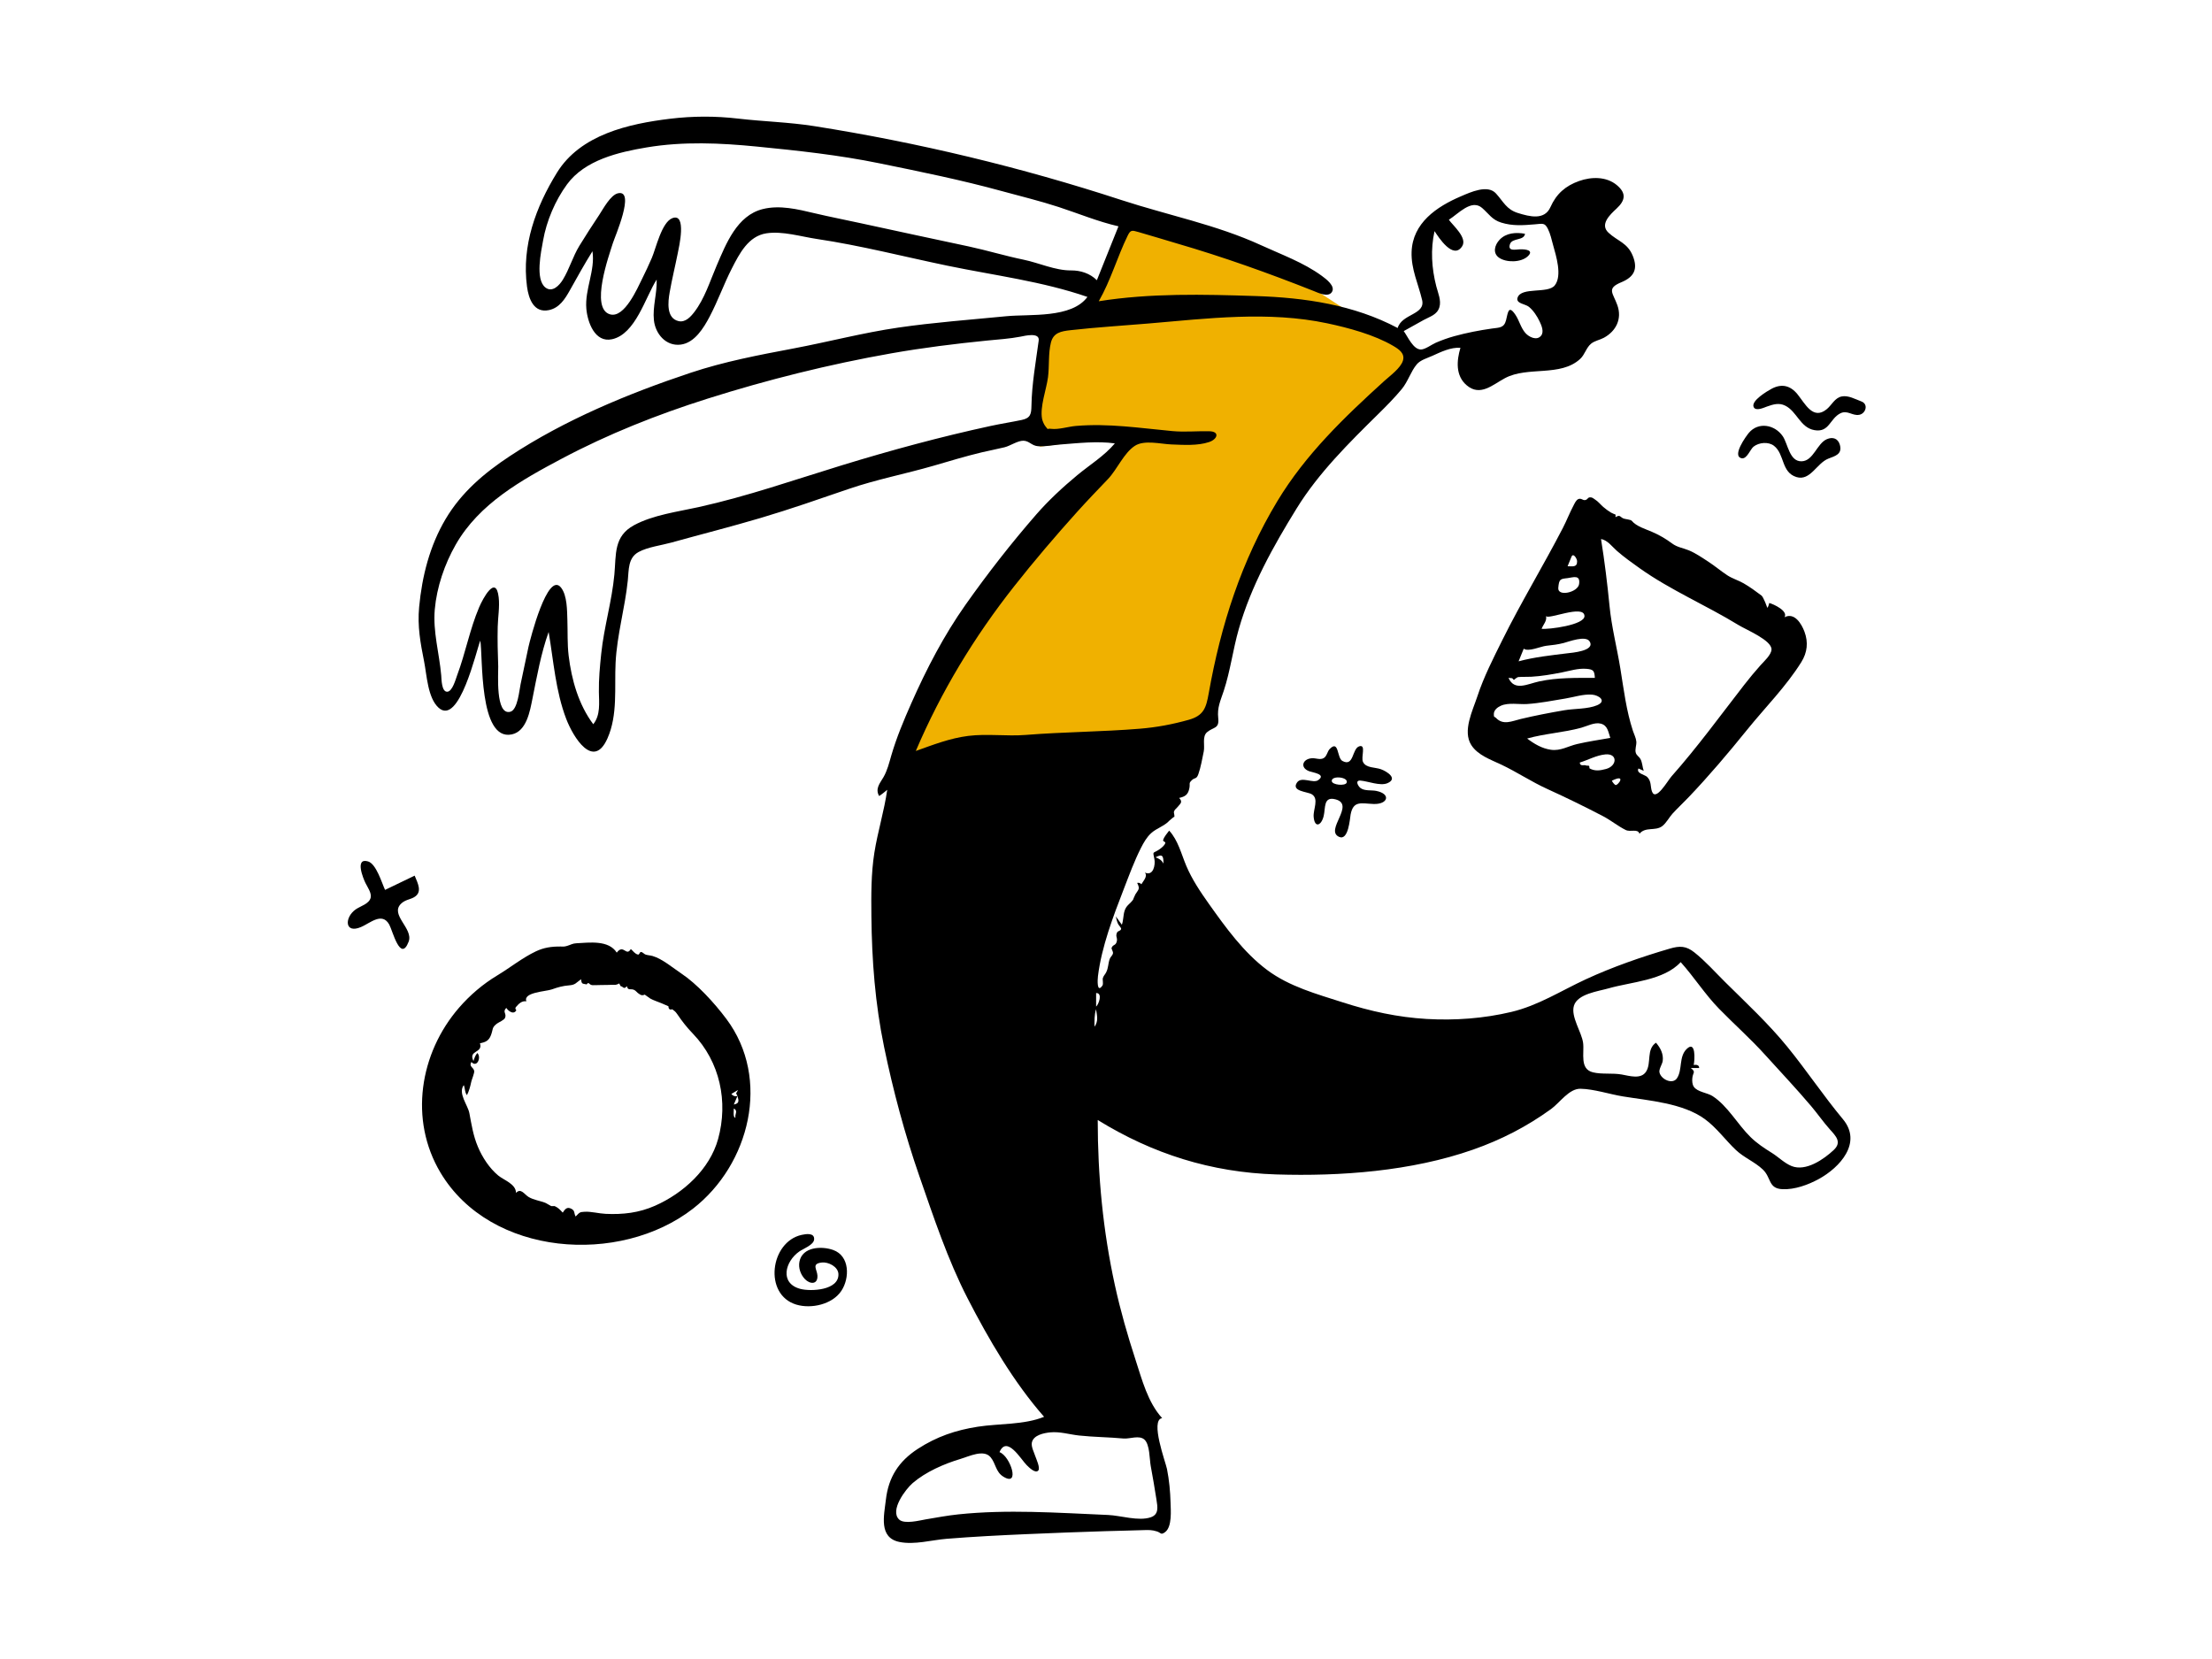 <svg xmlns="http://www.w3.org/2000/svg" viewBox="0 0 1024 768" version="1.1"><g id="react-group-221" stroke="none" stroke-width="1" fill="#FFFFFF00" fill-rule="evenodd"><g id="react-group-222"><rect id="react-rect-224" x="0" y="0" width="1024" height="768"></rect><path d="M525.318,94.758 C522.223,102.949 519.13,111.141 516.035,119.332 C514.051,124.581 512.069,129.829 510.086,135.078 C509.382,136.939 508.991,138.848 507.631,140.14 C504.425,143.182 498.671,145.118 494.818,147.258 C492.237,148.692 489.655,150.126 487.074,151.56 C485.743,152.3 482.792,153.229 481.859,154.457 C480.833,155.81 481.318,158.295 481.318,160.166 L481.318,176.32 L481.318,206.758 C494.651,205.091 507.985,203.425 521.318,201.758 C503.554,222.255 485.791,242.751 468.027,263.248 C463.649,268.299 458.334,273.161 455.072,279.038 C448.13,291.548 441.344,304.148 434.482,316.702 C428.094,328.387 421.706,340.073 415.318,351.758 L472.787,349.312 C487.666,348.679 502.951,349.631 517.287,345.414 C529.105,341.938 540.922,338.463 552.74,334.987 C554.312,334.524 559.208,334.001 560.322,332.736 C561.365,331.551 561.343,327.074 561.638,325.558 C567.216,296.888 574.317,265.294 590.597,240.615 C602.269,222.924 618.019,207.435 632.443,192.008 C638.073,185.987 643.801,180.038 649.231,173.834 C650.622,172.245 652.631,170.442 653.551,168.512 C654.145,167.265 654.975,164.889 654.606,163.782 C654.446,163.302 650.735,161.58 650.203,161.238 C646.442,158.821 642.714,156.353 638.978,153.897 C628.48,146.995 617.992,140.076 607.434,133.266 C599.203,127.956 590.995,122.326 582.313,117.763 C573.314,113.033 563.403,109.704 553.968,105.967 C544.434,102.19 534.882,98.456 525.318,94.758" id="react-path-225" fill="#f0b100"></path><g id="react-group-223" transform="translate(161, 54)" fill="#000000"><path d="M687.91,478.342 C683.332,482.656 674.995,488.446 668.405,485.813 C665.095,484.491 662.268,481.588 659.253,479.716 C655.711,477.516 652.381,475.315 649.378,472.383 C643.387,466.531 638.851,457.982 631.775,453.401 C629.397,451.861 624.755,451.531 623.105,449.072 C622.366,447.969 622.297,446.296 622.433,445.021 C622.729,442.275 624.212,442.437 621.734,440.421 L625.583,440.421 C625.657,438.934 624.173,438.811 623.067,439.003 C623.581,436.646 624.105,427.423 619.809,431.603 C616.085,435.226 617.948,441.237 615.311,445.161 C613.292,448.166 607.934,445.733 607.211,442.427 C606.886,440.942 608.522,438.623 608.717,437.167 C609.145,433.938 607.703,431.146 605.609,428.701 C601.015,431.762 603.619,438.097 601.001,442.119 C598.632,445.758 593.356,444.06 589.749,443.42 C585.425,442.652 580.536,443.429 576.399,442.408 C570.152,440.866 572.485,433.532 571.867,428.798 C571.204,423.727 566.079,416.689 567.619,411.573 C569.273,406.08 578.942,404.893 583.564,403.56 C594.127,400.513 609.194,399.927 617.047,391.397 C623.293,398.363 628.317,406.339 634.868,413.045 C641.944,420.288 649.502,426.975 656.295,434.51 C663.365,442.352 670.663,450.043 677.476,458.112 C680.449,461.632 683.059,465.425 686.134,468.861 C688.868,471.915 691.75,474.725 687.91,478.342 M373.947,342.869 C377.193,341.143 377.606,342.225 377.605,345.78 C376.671,344.073 375.744,343.616 373.947,342.869 M346.427,411.975 L346.427,405.709 C349.556,405.627 347.632,410.987 346.427,411.975 M345.662,421.307 C345.662,418.532 345.587,415.89 346.387,413.191 C346.807,416.132 347.609,418.678 345.662,421.307 M359.116,611.929 C361.99,612.198 366.419,610.218 368.836,612.473 C371.319,614.79 371.12,621.534 371.708,624.664 C372.68,629.837 373.541,635.027 374.36,640.225 C374.897,643.633 375.561,647.094 371.708,648.398 C366.014,650.324 357.878,647.575 351.943,647.325 C340.219,646.832 328.5,646.146 316.766,645.908 C305.393,645.678 293.994,645.86 282.673,647.043 C277.559,647.577 272.558,648.521 267.496,649.375 C264.828,649.826 257.679,651.711 255.269,649.462 C250.735,645.228 258.273,635.343 261.515,632.551 C267.532,627.37 276.089,623.634 283.634,621.384 C287.666,620.181 294.388,616.804 297.564,620.581 C300.001,623.478 299.904,627.345 303.396,629.54 C311.487,634.626 306.753,620.037 301.697,618.241 C305.092,610.295 311.563,621.514 314.247,624.209 C315.202,625.168 318.308,628.33 319.657,626.74 C320.667,625.55 318.65,621.286 318.276,620.126 C317.708,618.364 316.271,615.684 316.684,613.773 C317.432,610.315 322.282,609.373 325.187,609.085 C329.692,608.639 334.111,610.067 338.565,610.544 C345.395,611.276 352.278,611.287 359.116,611.929 M313.884,286.218 C304.991,286.926 296.042,285.566 287.17,286.679 C278.776,287.733 270.866,290.815 262.953,293.646 C274.717,266.055 289.937,240.938 308.488,217.409 C317.726,205.69 327.662,194.052 337.644,182.961 C342.289,177.801 347.093,172.812 351.889,167.797 C356.167,163.323 359.232,155.725 364.366,152.384 C368.748,149.532 376.406,151.566 381.262,151.743 C386.751,151.943 393.431,152.442 398.784,150.615 C402.663,149.291 403.73,145.758 398.874,145.641 C393.147,145.502 387.514,146.099 381.712,145.562 C366.679,144.173 352.188,141.89 337.033,143.185 C333.561,143.481 328.991,144.96 325.584,144.516 C323.134,144.195 324.745,145.427 323.042,143.461 C322.39,142.709 321.604,140.941 321.411,139.942 C320.326,134.331 323.407,126.313 324.144,120.664 C324.826,115.436 324.222,109.69 325.498,104.599 C326.66,99.966 330.202,99.348 334.564,98.853 C346.497,97.498 358.675,96.777 370.662,95.756 C398.018,93.426 426.243,89.911 453.413,95.669 C463.224,97.748 475.187,100.963 483.951,106.111 C486.692,107.72 489.457,109.615 488.46,112.949 C487.426,116.41 482.356,120.066 479.845,122.346 C461.286,139.194 443.361,156.379 430.324,177.997 C413.698,205.564 404.157,235.337 398.559,266.926 C397.355,273.722 396.237,277.279 389.245,279.235 C381.739,281.336 374.494,282.701 366.711,283.34 C349.117,284.785 331.469,284.815 313.884,286.218 M319.843,103.658 C318.495,113.693 316.67,123.706 316.49,133.82 C316.422,137.64 316.06,139.554 311.998,140.406 C307.209,141.41 302.34,142.158 297.529,143.2 C274.31,148.232 251.53,154.412 228.814,161.368 C206.737,168.13 185.023,175.737 162.45,180.746 C152.74,182.901 141.378,184.353 132.534,189.124 C123.02,194.258 124.272,202.675 123.418,211.92 C122.277,224.272 118.614,236.232 117.326,248.579 C116.71,254.479 116.149,260.414 116.242,266.351 C116.321,271.412 117.046,277.008 113.644,281.267 C106.819,272.143 103.584,260.667 102.239,249.484 C101.585,244.048 101.844,238.568 101.657,233.107 C101.506,228.71 101.604,221.716 98.74,218.044 C92.514,210.064 84.417,242.044 83.647,245.459 C82.352,251.207 81.284,257.003 79.994,262.752 C79.422,265.3 78.688,274.563 75.274,275.486 C68.199,277.4 69.752,257.519 69.64,254.492 C69.416,248.382 69.264,242.265 69.407,236.15 C69.511,231.736 70.365,226.946 69.858,222.53 C68.613,211.687 62.516,223.111 60.802,227.147 C56.471,237.336 54.512,248.242 50.628,258.594 C49.982,260.316 48.464,266.113 46.059,266.221 C43.383,266.34 43.404,260.353 43.251,258.604 C42.363,248.465 39.364,238.397 40.269,228.153 C41.183,217.809 44.809,207.175 49.94,198.178 C60.788,179.156 80.378,168.234 99.142,158.285 C120.616,146.901 143.287,137.907 166.442,130.58 C194.29,121.768 222.884,114.638 251.65,109.564 C266.285,106.983 281.146,105.137 295.931,103.657 C301.127,103.137 306.325,102.833 311.454,101.844 C313.39,101.47 320.375,99.693 319.843,103.658 M334.802,71.183 C327.465,71.241 319.97,67.684 312.822,66.214 C304.312,64.462 296.001,61.927 287.506,60.098 C270.871,56.517 254.227,53.025 237.607,49.365 C230.392,47.776 223.142,46.393 215.955,44.686 C208.266,42.86 199.959,40.824 192.089,42.791 C180.16,45.773 175.121,58.824 170.741,69.009 C167.647,76.203 165.223,84.222 160.398,90.482 C158.68,92.714 156.238,95.376 153.123,94.653 C147.336,93.311 148.255,85.653 148.992,81.42 C150.06,75.277 151.573,69.206 152.784,63.091 C153.272,60.623 157.054,44.47 150.302,46.971 C145.293,48.826 142.643,61.044 140.747,65.408 C139.338,68.651 137.845,71.873 136.264,75.036 C134.154,79.255 128.134,93.352 121.469,91.534 C111.931,88.932 121.08,63.857 122.705,58.572 C123.597,55.671 133.292,33.67 125.109,35.468 C121.624,36.235 118.229,42.708 116.452,45.391 C113.301,50.15 110.16,54.943 107.194,59.819 C104.143,64.834 102.585,70.542 99.559,75.484 C97.967,78.085 94.718,81.551 91.546,79.143 C86.601,75.392 89.532,62.344 90.398,57.41 C92.009,48.237 96.011,38.833 101.502,31.334 C109.753,20.066 125.322,16.425 138.414,14.236 C155.313,11.41 172.447,12.183 189.417,13.855 C208.502,15.736 227.296,17.75 246.108,21.596 C265.067,25.472 284.036,29.317 302.703,34.443 C311.497,36.858 320.417,38.999 329.086,41.834 C338.302,44.847 347.296,48.597 356.769,50.768 C353.437,59.083 350.104,67.398 346.772,75.714 C343.583,72.559 339.23,71.147 334.802,71.183 M498.125,94.096 C501.047,92.498 504.275,91.744 505.341,88.212 C506.284,85.091 504.673,81.555 503.903,78.559 C501.749,70.171 501.182,61.482 503.088,52.995 C504.91,55.776 511.73,66.473 515.878,59.997 C518.38,56.091 511.676,50.472 509.719,47.726 C514.013,45.076 520.146,37.964 525.094,42.253 C528.292,45.026 529.646,47.696 533.955,49.044 C539.186,50.681 544.111,50.306 549.453,49.854 C553.193,49.538 554.094,49.039 555.555,51.919 C556.702,54.183 557.295,56.985 557.965,59.416 C559.285,64.209 562.342,73.653 558.722,78.143 C555.551,82.076 543.245,78.704 541.536,83.781 C540.604,86.55 545.052,86.649 546.752,88.019 C548.857,89.715 550.598,92.414 551.742,94.825 C552.589,96.608 553.877,99.554 552.435,101.377 C550.443,103.899 546.751,101.986 545.145,100.153 C543.013,97.718 542.321,94.389 540.542,91.737 C537.277,86.871 537.082,90.742 536.193,94.236 C535.27,97.866 533.086,97.616 529.741,98.082 C523.872,98.901 517.941,100.056 512.228,101.629 C509.3,102.435 506.462,103.462 503.673,104.662 C501.876,105.434 498.761,107.773 496.811,107.795 C493.198,107.836 490.693,101.793 488.828,99.272 C491.925,97.543 495.013,95.798 498.125,94.096 M692.154,464.119 C683.13,453.287 675.315,441.519 666.412,430.592 C657.631,419.815 647.472,410.392 637.617,400.631 C632.966,396.024 628.51,390.97 623.376,386.888 C619.546,383.842 616.599,383.795 611.992,385.144 C598.902,388.978 585.573,393.593 573.185,399.314 C561.65,404.642 551.143,411.483 538.633,414.454 C525.864,417.487 512.587,418.461 499.5,417.709 C486.076,416.938 473.415,414.145 460.649,410.04 C448.559,406.152 435.953,402.757 425.613,395.051 C414.773,386.973 406.398,375.354 398.638,364.426 C394.709,358.894 390.809,353.084 388.162,346.814 C385.865,341.373 384.364,334.951 380.242,330.516 C379.231,331.949 377.973,333.178 377.459,334.861 C377.225,335.626 378.603,335.602 378.462,336.21 C378.195,337.355 376.671,338.523 375.785,339.146 C372.602,341.386 372.583,339.603 373.418,343.792 C373.904,346.234 372.984,351.743 369.002,349.943 C370.468,351.698 368.139,353.913 367.378,355.359 C366.855,354.758 366.204,354.549 365.426,354.73 C366.882,357.63 366.022,357.707 364.611,360.01 C364.353,360.431 363.44,362.634 363.571,362.448 C362.129,364.502 360.463,365.019 359.622,367.577 C358.931,369.678 359.108,371.988 358.338,374.086 C357.407,372.799 356.476,371.512 355.545,370.226 C355.735,371.238 356.115,372.736 356.557,373.654 C356.835,374.228 358.027,375.568 358.011,375.881 C357.946,377.051 356.486,376.77 356.07,377.779 C355.289,379.672 356.418,379.951 355.992,381.798 C355.504,383.918 354.194,383.07 353.571,384.877 C353.453,385.22 354.373,386.57 354.227,387.31 C354.022,388.356 353.074,388.941 352.739,389.871 C351.887,392.237 352.197,393.969 351.014,396.238 C350.556,397.118 349.889,397.704 349.566,398.704 C349.283,399.584 349.892,401.457 349.346,402.245 C346.708,406.044 347.079,399.5 347.279,397.877 C348.958,384.25 354.345,370.186 359.275,357.449 C361.725,351.121 364.11,344.595 367.181,338.534 C368.417,336.093 369.844,333.574 371.887,331.707 C374.471,329.345 378.137,328.4 380.477,325.762 C380.108,326.178 383.014,323.428 382.549,324.332 C382.965,323.524 382.239,322.43 382.497,321.648 C382.818,320.677 383.425,320.473 384.101,319.623 C385.316,318.097 386.759,317.337 384.851,315.393 C387.683,314.767 389.037,313.848 389.603,310.815 C390.016,308.596 389.182,308.741 390.638,307.262 C392.099,305.776 392.839,306.936 393.76,304.363 C394.861,301.284 395.592,297.097 396.252,293.875 C396.828,291.062 395.43,286.925 397.801,284.939 C400.804,282.424 403.491,283.489 402.953,278.431 C402.428,273.5 403.96,270.513 405.5,265.847 C408.573,256.532 409.761,246.697 412.455,237.271 C418.206,217.155 428.365,199.018 439.289,181.311 C449.383,164.949 463.495,151.009 477.122,137.584 C480.853,133.907 484.543,130.177 487.893,126.146 C490.779,122.675 492.097,117.949 494.871,114.654 C496.556,112.653 499.693,111.797 502.046,110.736 C505.97,108.966 510.646,106.657 515.075,107.015 C513.315,112.948 512.741,119.881 517.935,124.33 C524.236,129.727 529.947,124.12 535.723,121.043 C546.251,115.434 561.308,120.583 570.488,112.176 C572.675,110.174 573.285,106.975 575.557,105.105 C577.225,103.734 579.598,103.386 581.476,102.364 C587.181,99.259 589.95,93.575 587.729,87.296 C585.699,81.556 582.544,79.565 589.566,76.656 C595.266,74.296 597.433,70.74 594.853,64.409 C592.393,58.373 587.887,57.678 583.623,53.728 C579.493,49.902 584.237,45.449 587.331,42.577 C591.321,38.872 592.084,35.533 587.458,31.68 C582.614,27.646 575.699,27.787 570.052,29.782 C563.666,32.037 559.459,35.786 556.757,41.861 C554.005,48.046 547.184,46.32 541.66,44.596 C536.377,42.948 535.002,39.392 531.533,35.563 C527.675,31.304 519.812,34.946 515.262,36.892 C504.054,41.682 492.916,49.242 492.471,62.633 C492.206,70.618 495.583,77.405 497.339,84.9 C498.945,91.754 487.934,91.214 486.027,97.844 C465.686,87.076 443.033,83.781 420.295,83.048 C396.128,82.268 371.613,81.643 347.652,85.455 C353.214,75.765 356.151,65.139 360.99,55.184 C362.383,52.318 362.983,52.563 366.057,53.429 C371.962,55.092 377.823,56.953 383.716,58.666 C405.244,64.924 426.349,72.464 447.165,80.722 C449.188,81.525 453.705,83.754 455.478,81.33 C457.524,78.535 452.791,75.089 450.875,73.683 C442.493,67.534 432.106,63.802 422.719,59.488 C402.196,50.059 379.47,45.583 358.056,38.58 C311.827,23.459 264.001,11.975 215.959,4.39 C204.235,2.539 192.386,2.268 180.611,0.894 C170.181,-0.323 159.732,-0.295 149.303,0.962 C130.041,3.285 107.71,8.297 96.831,25.929 C87.01,41.849 80.454,59.748 82.96,78.632 C83.713,84.304 86.115,91.021 93.114,89.559 C97.969,88.545 100.547,84.42 102.801,80.394 C106.207,74.312 109.571,68.23 113.262,62.311 C114.631,71.186 109.656,79.913 110.438,88.954 C110.97,95.089 114.36,104.782 122.325,103.045 C133.242,100.665 137.735,83.61 142.984,75.428 C143.25,81.73 141.041,87.941 141.717,94.257 C142.384,100.496 147.259,106.386 154.106,105.531 C160.564,104.725 164.761,97.806 167.504,92.597 C171.321,85.348 174.063,77.576 177.791,70.279 C181.285,63.439 185.424,55.296 193.766,54.011 C201.211,52.863 209.743,55.52 217.097,56.616 C237.496,59.656 257.484,64.832 277.66,69.014 C299.293,73.497 321.437,76.22 342.403,83.454 C335.031,93.488 315.739,91.32 304.757,92.397 C288.161,94.025 271.352,95.25 254.85,97.652 C238.552,100.024 222.595,104.235 206.424,107.292 C190.338,110.333 174.28,113.379 158.715,118.565 C129.816,128.194 100.435,140.38 74.973,157.181 C63.126,164.999 52.602,173.934 45.284,186.274 C37.919,198.691 34.38,212.732 33.03,227.015 C32.19,235.909 33.617,243.606 35.34,252.262 C36.588,258.529 36.992,269.022 42.017,273.611 C51.608,282.37 59.571,246.842 61.342,242.551 C62.617,249.583 60.532,289.199 75.921,285.977 C82.789,284.54 84.347,275.113 85.486,269.435 C87.564,259.084 89.425,248.525 92.979,238.556 C95.26,251.988 96.211,265.982 101.125,278.811 C104.389,287.331 113.702,302.449 120.195,287.863 C125.065,276.924 123.394,264.369 123.978,252.755 C124.625,239.885 128.32,227.471 129.628,214.727 C130.135,209.79 129.676,204.226 134.637,201.532 C138.896,199.22 145.124,198.467 149.774,197.176 C163.547,193.352 177.41,189.837 191.118,185.78 C204.832,181.72 218.356,176.977 231.887,172.348 C244.828,167.921 258.041,165.404 271.139,161.613 C278.586,159.457 285.943,157.202 293.494,155.402 C297.008,154.565 300.565,153.913 304.071,153.046 C306.67,152.404 310.094,149.981 312.766,150.024 C315.516,150.069 316.55,152.397 319.703,152.58 C323.098,152.776 326.55,152.027 329.926,151.768 C338.151,151.137 346.894,150.117 355.1,151.257 C350.168,157.107 343.507,161.151 337.669,165.997 C330.936,171.586 324.42,177.621 318.669,184.221 C307.097,197.501 296.16,211.538 285.999,225.925 C275.976,240.118 267.906,255.649 260.89,271.517 C257.394,279.424 254,287.504 251.585,295.815 C250.593,299.229 249.783,302.656 247.992,305.761 C246.349,308.609 244.034,311.064 245.976,314.503 C247.313,313.666 248.514,312.626 249.723,311.621 C248.326,321.462 245.311,330.982 243.761,340.793 C242.233,350.459 242.295,360.4 242.394,370.162 C242.602,390.606 244.122,410.587 248.269,430.64 C252.463,450.917 257.851,471.04 264.645,490.601 C271.185,509.435 277.748,529.186 286.877,546.937 C296.627,565.897 308.226,585.831 322.339,601.88 C313.12,605.656 301.388,604.95 291.626,606.471 C281.422,608.061 272.595,611.062 263.899,616.708 C255.101,622.422 250.325,629.778 249.109,640.196 C248.245,647.611 245.678,657.877 255.406,659.825 C262.403,661.226 270.225,658.925 277.236,658.356 C289.5,657.362 301.782,656.741 314.073,656.205 C326.332,655.67 338.594,655.199 350.857,654.819 C356.625,654.64 362.396,654.55 368.162,654.343 C370.746,654.251 372.313,654.211 374.63,654.958 C376.462,655.549 376.328,656.776 378.368,655.259 C381.658,652.812 380.981,645.097 380.889,641.705 C380.749,636.47 380.253,631.175 379.232,626.039 C378.626,622.987 371.27,603.314 376.99,602.486 C370.345,595.184 367.691,584.757 364.706,575.605 C360.966,564.139 357.683,552.705 355.106,540.912 C349.601,515.721 347.168,490.255 347.168,464.48 C372.686,480.209 399.685,488.729 429.741,489.679 C459.623,490.624 492.452,488.17 520.827,478.229 C533.967,473.625 545.737,467.579 557.003,459.434 C561.041,456.515 565.367,449.903 570.667,450.016 C576.992,450.152 584.075,452.546 590.356,453.57 C602.368,455.528 618.046,456.633 628.216,464.063 C633.74,468.099 637.699,473.748 642.629,478.398 C646.379,481.936 651.338,483.857 655.06,487.395 C659.076,491.212 657.481,496.199 664.14,496.508 C669.832,496.771 676.073,494.481 680.982,491.793 C690.776,486.43 701.206,474.983 692.154,464.119" id="react-path-226"></path><path d="M598.018,209.031 C612.351,219.212 628.791,226.167 643.769,235.336 C647.518,237.631 659.198,242.396 659.085,246.653 C659.019,249.142 655.509,252.263 653.972,253.988 C651.339,256.943 648.862,259.929 646.432,263.055 C635.31,277.37 624.836,291.82 612.782,305.416 C610.967,307.461 605.5,317.226 603.735,312.376 C602.935,310.177 603.594,307.706 601.509,305.656 C600.436,304.6 596.289,304.018 597.497,301.753 C598.302,302.115 599.108,302.478 599.914,302.839 C599.288,301.029 599.334,299.046 598.396,297.335 C597.813,296.272 596.674,295.769 596.279,294.572 C595.733,292.918 596.659,290.996 596.504,289.291 C596.351,287.591 595.47,285.984 594.944,284.38 C591.825,274.872 590.706,265.287 589.109,255.477 C587.529,245.77 585.068,236.367 584.102,226.552 C583.081,216.185 581.83,205.839 580.161,195.555 C583.14,195.973 585.43,199.21 587.537,201.04 C590.849,203.916 594.445,206.493 598.018,209.031 M586.782,309.398 C586.098,308.861 585.563,308.201 585.177,307.419 C592.202,303.939 587.963,309.876 586.782,309.398 M582.51,301.976 C579.448,302.82 577.248,302.991 574.887,301.731 C574.663,301.612 574.921,300.691 574.517,300.502 C574.164,300.338 573.625,300.541 573.323,300.387 C572.295,299.864 570.495,301.01 570.32,299.008 C574.228,297.812 578.071,295.605 582.197,295.233 C587.931,294.717 587.666,300.554 582.51,301.976 M569.094,290.436 C564.916,291.413 561.474,293.695 557.035,293.099 C552.868,292.541 549.247,290.38 545.96,287.89 C554.183,285.562 562.806,285.142 571.022,282.89 C573.697,282.157 577.212,280.224 580.095,281.003 C583.298,281.869 583.5,284.869 584.46,287.599 C579.334,288.521 574.169,289.25 569.094,290.436 M542.963,278.852 C538.949,279.811 534.846,281.908 531.49,278.289 C530.948,277.705 530.474,278.288 530.538,276.489 C530.605,274.592 532.327,273.37 533.808,272.702 C537.29,271.132 542.171,272.147 545.869,271.916 C551.768,271.549 557.772,270.323 563.607,269.379 C567.647,268.726 571.82,267.276 575.949,267.562 C579.137,267.783 582.983,270.5 578.337,272.482 C574.106,274.288 567.762,274.011 563.178,274.793 C556.402,275.949 549.65,277.254 542.963,278.852 M539.042,259.968 C539.302,260.233 539.562,260.498 539.822,260.763 C539.779,260.753 541.361,259.472 541.78,259.435 C543.815,259.258 545.862,259.398 547.9,259.283 C552.596,259.018 557.329,258.2 561.941,257.299 C565.698,256.565 569.525,255.3 573.392,255.617 C576.74,255.891 577.092,256.577 577.311,259.808 C568.765,259.808 559.962,259.628 551.563,261.437 C546.095,262.614 540.069,266.12 537.33,259.8 C537.901,259.856 538.471,259.912 539.042,259.968 M544.385,246.289 C546.504,247.903 552.281,245.219 554.821,244.951 C557.579,244.659 560.174,244.356 562.847,243.669 C565.217,243.059 573.058,240.013 574.876,242.926 C577.663,247.389 566.378,248.208 564.589,248.429 C557.086,249.356 549.301,250.178 542,252.146 C542.795,250.194 543.59,248.242 544.385,246.289 M554.677,231.13 C555.225,233.193 572.193,225.591 572.502,231.116 C572.74,235.355 555.714,237.467 552.653,237.095 C553.37,235.143 555.277,233.395 554.677,231.13 M560.374,218.163 C560.735,214.002 561.293,214.026 564.63,213.634 C567.175,213.335 570.673,211.843 570.011,216.379 C569.444,220.263 560.011,222.362 560.374,218.163 M566.439,203.846 C567.242,201.612 569.049,204.619 569.087,205.755 C569.188,208.778 566.896,208.124 564.69,208.124 C565.304,206.712 565.888,205.284 566.439,203.846 M594.366,187.077 C593.916,186.535 591.39,186.328 590.671,186.065 C588.903,185.417 589.154,184.036 586.892,185.398 C586.779,185.284 586.994,184.26 586.871,184.213 C586.809,184.189 585.224,183.591 584.709,183.261 C583.466,182.465 582.346,181.686 581.204,180.687 C579.99,179.626 578.774,178.086 577.387,177.241 C576.802,176.885 576.324,176.38 575.619,176.271 C573.79,175.989 574.314,177.263 572.715,177.516 C571.73,177.672 571.013,176.522 569.725,177.018 C568.612,177.446 567.966,179.007 567.47,179.936 C565.667,183.317 564.276,186.956 562.511,190.373 C553.485,207.846 543.226,224.656 534.483,242.292 C530.272,250.788 525.878,259.343 522.914,268.372 C520.777,274.884 515.951,284.397 520.103,290.904 C523.122,295.635 529.167,297.678 533.99,299.964 C541.247,303.404 547.937,307.9 555.274,311.235 C564.023,315.212 572.519,319.372 581.047,323.813 C584.684,325.707 587.966,328.435 591.591,330.229 C593.808,331.326 597.232,329.454 597.954,331.969 C600.733,328.603 605.231,330.847 608.446,328.477 C610.337,327.083 611.719,324.337 613.296,322.62 C615.662,320.046 618.23,317.658 620.644,315.129 C630.225,305.084 639.072,294.622 647.789,283.833 C656.115,273.53 665.842,263.796 672.875,252.518 C675.668,248.041 676.174,243.346 674.331,238.4 C672.985,234.792 669.743,229.344 665.112,231.733 C666.868,228.817 660.094,225.703 658.039,225.133 C658.008,225.125 657.603,227.365 657.03,227.309 C657.234,227.329 655.308,222.346 654.462,221.707 C651.95,219.806 648.894,217.588 646.153,216.023 C643.639,214.588 640.986,213.877 638.551,212.271 C635.599,210.325 632.889,208.017 629.926,206.084 C627.065,204.218 623.876,202.012 620.714,200.729 C617.972,199.616 615.51,199.398 613.043,197.574 C609.991,195.317 607.329,193.786 603.809,192.231 C600.764,190.886 596.544,189.711 594.366,187.077" id="react-path-227"></path><path d="M178.709,457.32 C179.269,456.005 179.827,454.69 180.387,453.376 C181.079,455.668 181.273,456.808 178.709,457.32 M179.454,463.394 C178.241,463.611 178.719,459.806 178.719,459.143 C180.814,460.329 179.079,461.751 179.454,463.394 M177.563,452.417 C178.597,451.806 179.631,451.196 180.665,450.585 C179.225,453.253 179.79,451.586 180.384,453.368 C179.298,453.68 178.242,453.316 177.563,452.417 M171.435,473.269 C167.559,487.332 155.248,498.423 142.245,504.168 C134.773,507.468 127.427,508.294 119.358,507.926 C116.246,507.784 112.584,506.773 109.589,506.961 C107.283,507.106 107.387,507.206 105.477,509.158 C104.632,507.602 105.244,506.51 103.549,505.604 C101.434,504.474 100.556,505.79 99.507,507.355 C98.134,505.932 97.572,505.189 95.793,504.344 C95.849,504.371 94.09,504.304 94.162,504.326 C93.844,504.228 91.931,502.998 91.332,502.774 C88.874,501.852 86.032,501.473 83.764,500.15 C81.78,498.995 80.146,495.752 77.876,498.244 C77.874,494.08 72.265,492.353 69.636,490.172 C65.528,486.764 62.262,481.718 60.214,476.837 C58.03,471.632 57.301,466.642 56.279,461.278 C55.565,457.53 50.889,452.112 53.697,448.33 C54.366,449.916 54.052,451.54 55.163,452.978 C56.163,451.051 56.713,448.895 57.165,446.786 C57.387,445.753 58.673,442.721 58.527,441.821 C58.23,439.979 55.95,439.879 57.214,437.621 C59.836,440.474 61.952,435.464 59.971,433.467 C58.993,434.57 58.634,435.823 58.183,437.189 C55.605,431.985 62.74,433.661 61.179,428.963 C63.783,428.462 65.28,427.806 66.27,425.233 C67.371,422.37 66.561,421.746 69.061,419.854 C69.921,419.204 72.353,418.269 72.798,417.199 C73.659,415.132 71.468,414.519 73.387,412.582 C74.035,413.719 76.561,415.97 77.944,413.828 C78.221,413.401 77.058,413.098 77.904,412.114 C79.157,410.658 80.559,409.23 82.678,409.536 C81,405.341 91.722,405.009 94.468,404.019 C97.22,403.028 99.555,402.377 102.473,402.147 C105.388,401.917 105.533,401.063 108.001,399.308 C108.21,401.819 108.814,401.267 110.599,401.71 C111.028,400.974 111.468,400.891 111.918,401.462 C112.366,401.888 112.914,402.088 113.56,402.064 C114.54,402.115 115.652,401.987 116.679,402.008 C119.09,402.055 121.577,401.854 123.942,401.905 C124.552,401.803 125.122,401.591 125.656,401.268 C125.879,401.688 126.103,402.109 126.325,402.53 C127.578,402.687 127.675,404.257 129.216,402.54 C129.672,404.723 130.982,403.587 132.366,404.179 C133.628,404.72 133.829,405.584 134.994,406.187 C135.76,406.808 136.581,406.89 137.459,406.435 C138.294,407.054 139.142,407.655 140.002,408.238 C141.587,409.133 143.455,409.681 145.125,410.388 C146.236,410.846 147.34,411.323 148.435,411.817 C148.468,413.139 149.061,413.606 150.213,413.217 C151.254,414.088 151.547,414.054 152.557,415.537 C154.845,418.898 156.875,421.509 159.765,424.513 C172.326,437.573 176.185,456.037 171.435,473.269 M175.29,417.735 C169.619,410.141 161.592,401.445 154.379,396.649 C150.723,394.217 145.591,389.852 141.12,388.566 C140.06,388.261 138.963,388.241 137.921,387.921 C137.116,387.674 136.678,386.848 135.76,386.699 C135.118,386.595 135.047,388.032 134.365,387.9 C132.939,387.622 132.035,386.207 131.028,385.322 C128.865,389.049 127.691,382.781 124.515,386.995 C120.735,381.068 111.855,382.364 105.819,382.663 C104.029,382.751 103.188,383.388 101.601,383.86 C100.124,384.299 99.978,384.186 98.365,384.174 C94.348,384.143 90.782,384.648 87.069,386.412 C80.831,389.375 75.105,393.992 69.18,397.563 C62.558,401.554 56.589,406.634 51.523,412.471 C33.209,433.577 28.312,464.384 42.915,488.852 C66.11,527.713 125.941,531.866 159.844,505.498 C186.037,485.125 196.005,445.469 175.29,417.735" id="react-path-228"></path><path d="M462.379,308.377 C461.728,309.93 455.649,309.407 455.516,307.576 C455.318,304.84 463.51,305.678 462.379,308.377 M468.836,307.361 C472.281,307.641 477.941,309.981 481.261,308.567 C486.328,306.409 481.007,303.097 478.289,302.107 C475.523,301.1 471.403,301.635 469.981,298.743 C468.911,296.568 471.555,290.496 468.275,291.472 C464.833,292.496 465.834,301.194 460.433,298.262 C457.857,296.863 458.908,288.341 454.593,292.695 C453.412,293.886 453.309,296.073 451.745,296.961 C450.149,297.868 448.147,296.923 446.462,297.002 C442.001,297.211 440.58,301.384 445.1,303.039 C446.773,303.652 453.079,304.4 449.259,307.134 C446.852,308.856 441.505,305.242 439.438,308.24 C436.597,312.358 444.207,312.451 446.251,313.683 C449.715,315.769 446.854,320.642 447.13,324.112 C447.553,329.414 450.633,328.306 451.752,323.819 C452.701,320.012 451.525,314.532 457.264,316.045 C466.61,318.509 452.067,330.374 458.913,333.41 C463.278,335.346 463.896,324.881 464.235,323.079 C465.49,316.428 469.226,317.98 474.886,318.184 C481.498,318.422 483.094,313.531 476.092,312.13 C473.858,311.683 470.785,312.248 468.845,310.825 C467.697,309.984 466.119,307.141 468.836,307.361" id="react-path-229"></path><path d="M224.711,524.656 C219.36,522.74 210.408,523.154 209.084,530.065 C208.53,532.958 209.609,536.018 211.607,538.12 C213.924,540.557 217.614,540.783 217.417,536.539 C217.28,533.602 214.485,531.051 219.399,530.459 C222.457,530.091 226.98,532.378 227.132,535.756 C227.476,543.37 214.296,543.967 209.439,542.65 C199.799,540.038 202.418,529.941 209.038,525.333 C210.748,524.142 215.655,522.308 215.879,519.835 C216.177,516.555 212.121,517.225 210.133,517.657 C195.52,520.838 192.335,545.318 207.604,549.933 C214.538,552.028 224.303,549.865 228.482,543.585 C232.4,537.697 232.453,527.428 224.711,524.656" id="react-path-230"></path><path d="M30.957,351.36 C26.389,353.559 21.821,355.758 17.254,357.957 C15.744,354.726 13.193,345.899 9.363,344.772 C3.163,342.947 7.111,352.569 8.181,354.769 C9.06,356.576 11.099,359.376 10.604,361.53 C9.94,364.432 5.846,365.46 3.703,366.957 C-1.6,370.663 -1.558,378.446 6.122,375.148 C10.468,373.281 15.849,368.104 19.18,373.982 C20.718,376.694 24.362,391.846 28.168,381.937 C30.523,375.802 19.188,369.428 24.776,364.238 C26.575,362.568 28.681,362.427 30.478,361.467 C34.818,359.148 32.371,354.863 30.957,351.36" id="react-path-231"></path><path d="M700.644,131.82 C697.921,130.824 694.552,128.879 691.525,129.542 C688.308,130.246 687.013,133.468 684.674,135.405 C678.315,140.672 674.611,132.822 671.117,128.52 C667.817,124.458 663.791,123.472 659.135,125.968 C657.28,126.963 649.465,131.522 650.828,134.443 C651.808,136.545 655.669,134.658 656.986,134.199 C659.845,133.204 662.5,132.333 665.424,133.784 C670.909,136.504 672.332,143.963 678.968,145.126 C685.83,146.329 686.055,139.799 690.952,137.341 C694.235,135.694 696.522,138.61 699.689,138.029 C702.707,137.476 704.103,133.084 700.644,131.82" id="react-path-232"></path><path d="M645.244,158.137 C647.671,158.664 649.255,153.957 650.774,152.763 C653.294,150.784 657.663,150.385 660.229,152.377 C665.24,156.265 663.513,164.659 670.648,166.847 C677.025,168.803 680.029,160.404 685.397,158.313 C688.518,157.097 691.944,156.301 690.726,151.938 C689.885,148.921 687.407,148.146 684.713,149.305 C680.083,151.295 678.511,159.402 673.022,159.547 C667.343,159.697 666.727,151.51 664.289,147.944 C660.572,142.509 652.931,141.196 648.589,146.393 C647.278,147.961 640.622,157.136 645.244,158.137" id="react-path-233"></path><path d="M532.987,65.326 C536.363,67.636 543.091,67.556 546.201,64.691 C549.366,61.776 545.141,61.328 542.563,61.417 C540.58,61.486 536.868,62.469 537.998,59.044 C539.001,56.005 544.514,57.552 544.974,54.216 C540.825,53.472 536.255,53.74 533.186,57.001 C530.967,59.358 529.827,63.163 532.987,65.326" id="react-path-234"></path></g></g></g></svg>